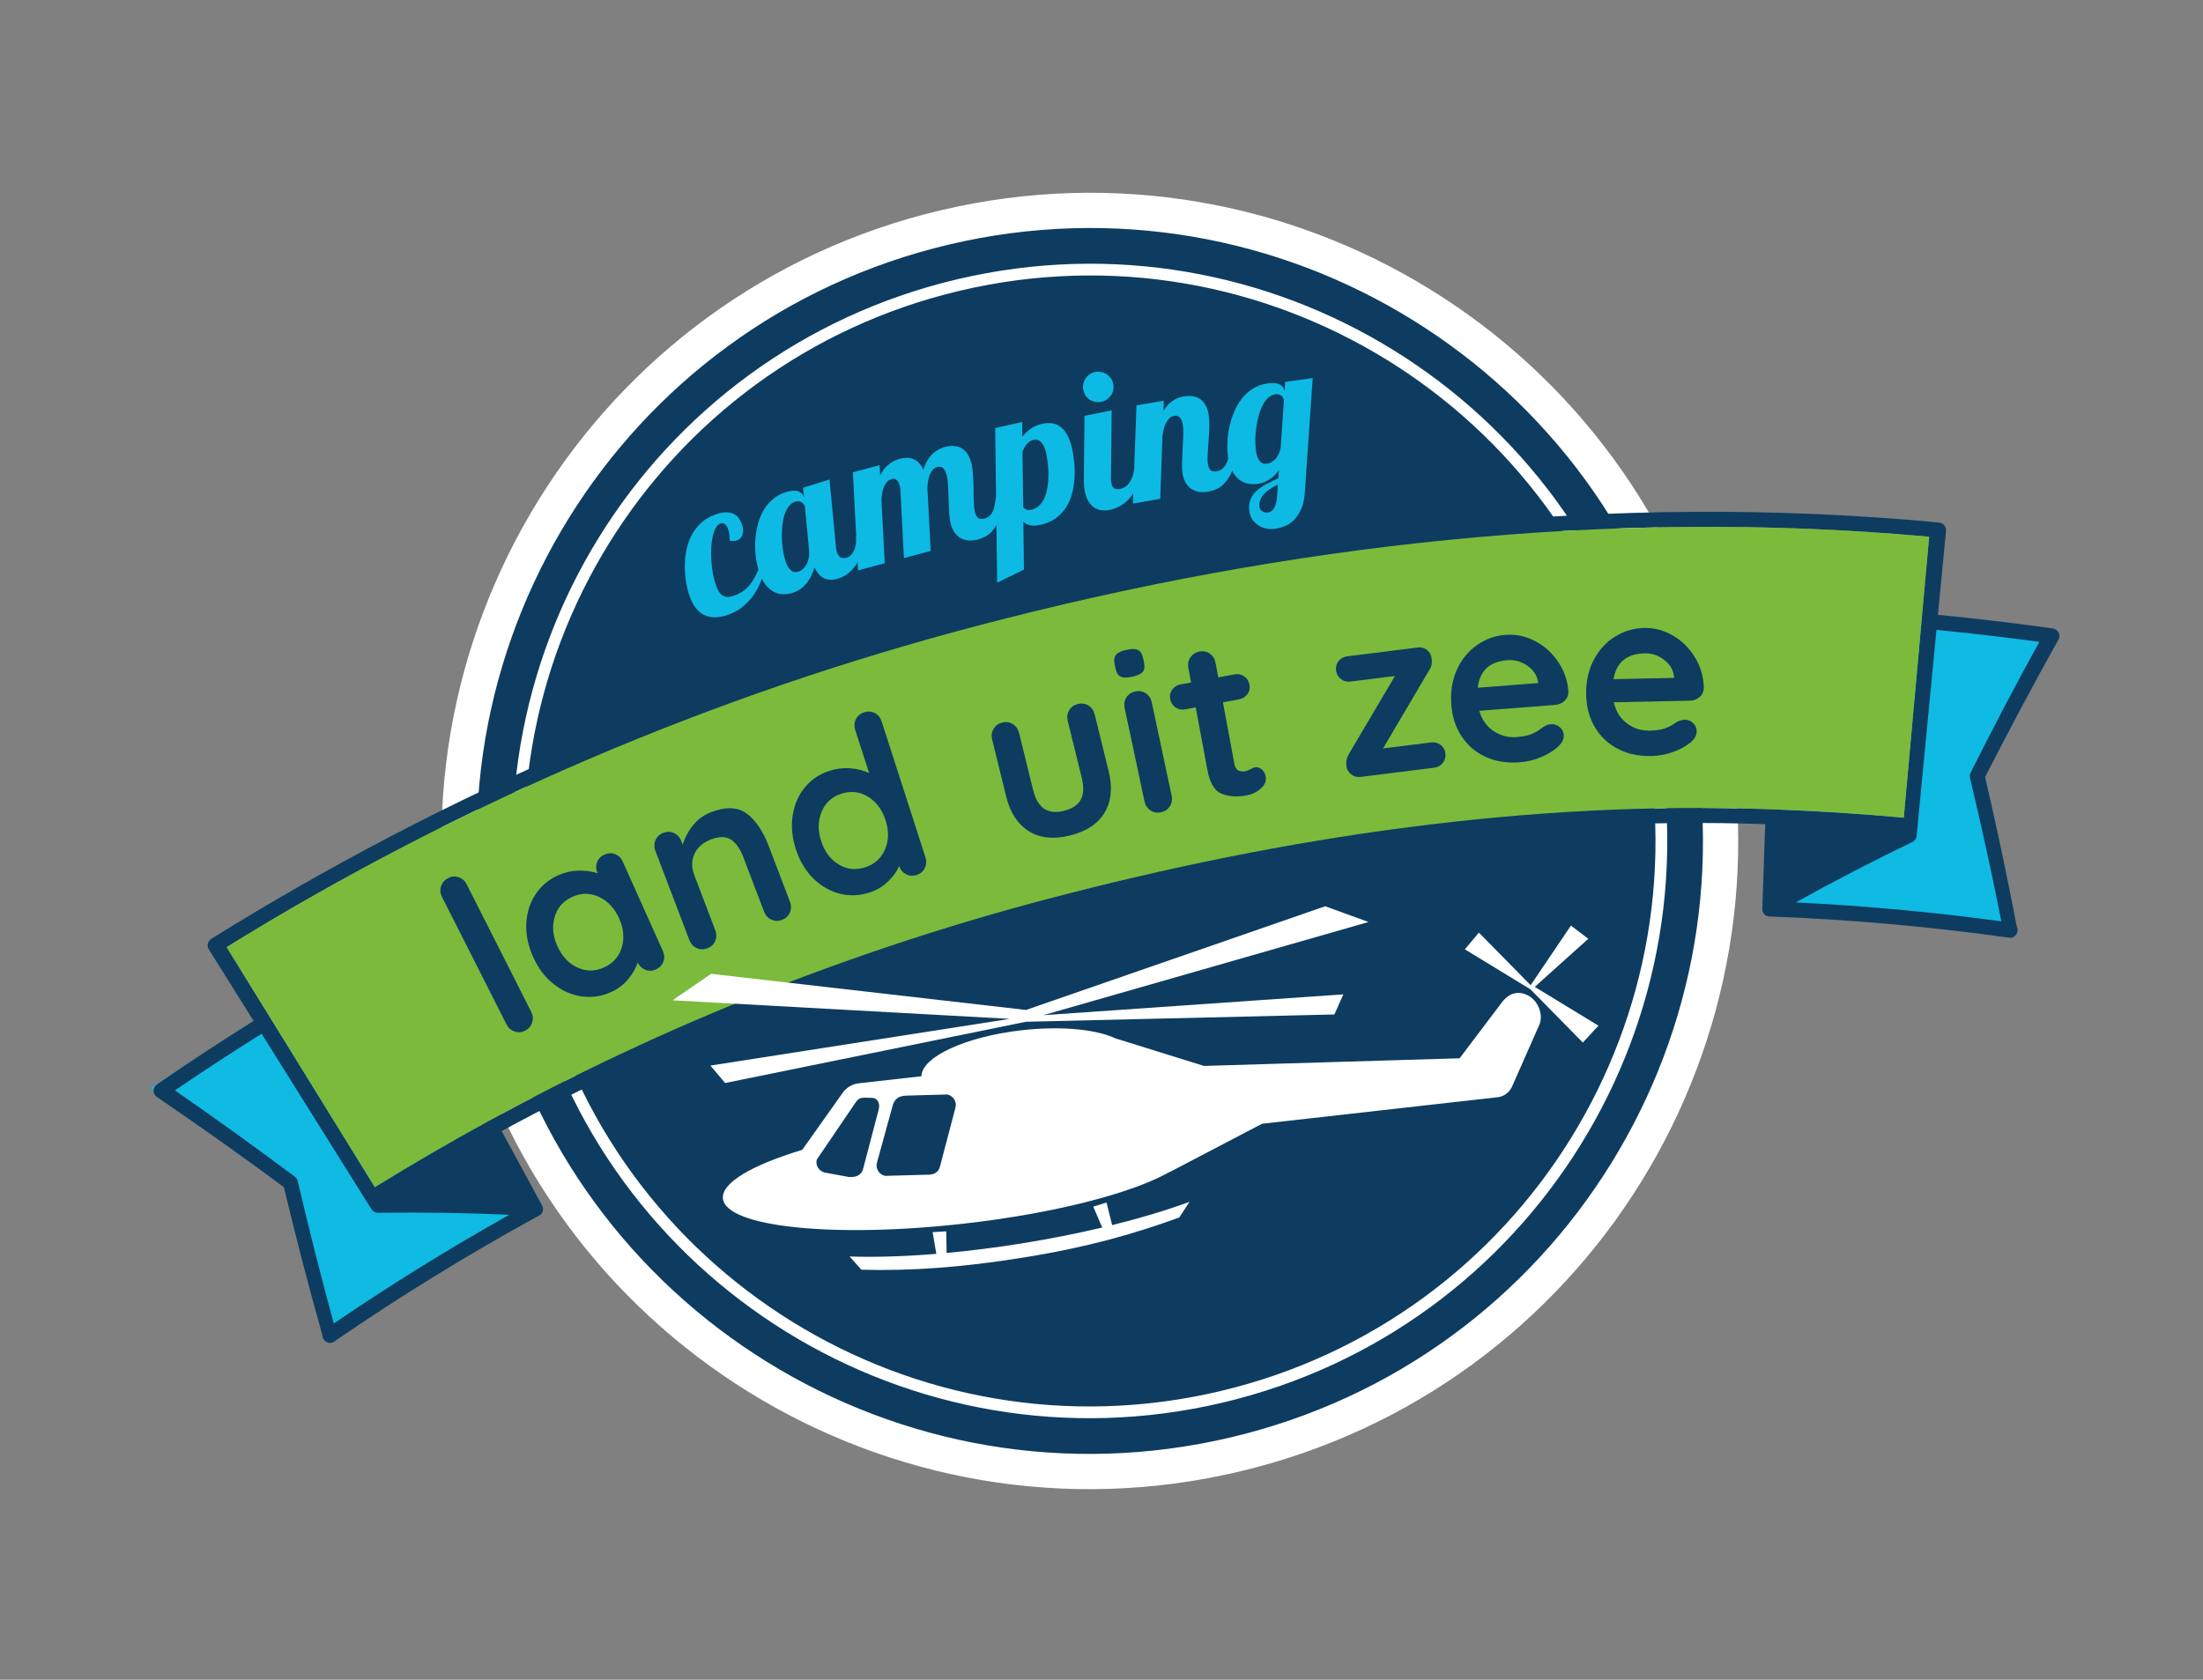 <svg width="375" height="286" viewBox="0 0 375 286" fill="none" xmlns="http://www.w3.org/2000/svg">
<rect x="0" y="0" width="375" height="286" fill="#808080" stroke="none"/>
<path fill-rule="evenodd" clip-rule="evenodd" d="M302.014 154.756L343.065 158.592L336.222 132.522L349.537 107.698L308.124 102.328L302.014 154.756Z" fill="#0FBAE3"/>
<path fill-rule="evenodd" clip-rule="evenodd" d="M90.688 205.793L55.675 227.568L50.151 201.187L25.615 185.283L61.801 161.622L90.688 205.793Z" fill="#0FBAE3"/>
<path d="M210.152 247.669C267.855 234.064 303.602 176.258 289.997 118.556C276.392 60.854 218.586 25.106 160.884 38.711C103.182 52.316 67.434 110.122 81.039 167.824C94.644 225.526 152.45 261.274 210.152 247.669Z" fill="#0D3C60" stroke="white" stroke-width="6" stroke-miterlimit="10"/>
<path d="M207.839 237.86C260.124 225.532 292.515 173.154 280.188 120.869C267.86 68.585 215.481 36.193 163.197 48.521C110.912 60.849 78.521 113.227 90.849 165.512C103.176 217.796 155.555 250.188 207.839 237.86Z" fill="#0D3C60" stroke="white" stroke-width="2" stroke-miterlimit="10"/>
<path fill-rule="evenodd" clip-rule="evenodd" d="M300.477 140.33L299.986 154.667C299.977 154.794 299.983 154.922 300.009 155.051C300.128 155.618 300.589 156.024 301.126 156.041C314.808 156.542 328.462 157.765 342.02 159.66L342.066 159.668C342.715 159.755 343.324 159.261 343.427 158.555C343.466 158.272 343.42 157.999 343.307 157.762C341.677 149.28 339.88 140.785 337.91 132.306C341.907 124.448 346.067 116.647 350.4 108.892C350.611 108.525 350.616 108.077 350.416 107.697C350.217 107.321 349.839 107.065 349.406 106.999C342.914 106.089 336.403 105.319 329.88 104.686L331.257 90.361C331.326 89.654 330.764 89.022 329.999 88.958C274.843 83.76 219.135 89.993 165.693 104.064C120.069 116.036 76.144 134.841 36.035 159.811C35.38 160.21 35.16 161.031 35.536 161.629L43.168 173.83C37.614 177.305 32.138 180.906 26.731 184.621C26.367 184.87 26.15 185.272 26.14 185.697C26.131 186.127 26.335 186.525 26.683 186.76C34.029 191.761 41.241 196.886 48.322 202.128C50.347 210.593 52.53 218.997 54.865 227.313C54.87 227.576 54.951 227.84 55.113 228.076C55.515 228.663 56.281 228.833 56.828 228.464L56.864 228.436C68.148 220.684 79.823 213.489 91.835 206.93C92.307 206.674 92.534 206.107 92.387 205.546C92.357 205.419 92.305 205.301 92.241 205.191L85.397 192.584C115.011 176.51 146.576 164.048 179.201 155.487C218.824 145.059 259.57 138.919 300.475 140.326L300.477 140.33ZM178.547 152.999C145.331 161.72 113.197 174.459 83.083 190.915C76.555 194.477 70.129 198.225 63.802 202.128L46.128 173.511L38.567 161.265C78.129 136.784 121.416 118.345 166.346 106.551C219.061 92.671 273.974 86.429 328.383 91.39L327.089 105.724L324.061 139.222C316.656 138.552 309.232 138.069 301.806 137.803C260.244 136.258 218.818 142.404 178.552 153.003L178.547 152.999ZM86.697 206.835C76.475 212.573 66.505 218.747 56.818 225.349C54.631 217.335 52.582 209.254 50.687 201.118C50.617 200.818 50.447 200.546 50.197 200.365C43.5 195.345 36.692 190.447 29.777 185.661C34.635 182.354 39.554 179.139 44.532 176.01L62.374 204.525L63.22 205.872C63.465 206.261 63.886 206.498 64.333 206.498C71.863 206.394 79.325 206.508 86.693 206.836L86.697 206.835ZM325.533 143.366C325.933 143.17 326.209 142.769 326.249 142.308L326.404 140.725L329.629 107.248C335.479 107.818 341.316 108.498 347.141 109.286C343.087 116.658 339.19 124.085 335.439 131.563C335.297 131.837 335.267 132.156 335.338 132.457C337.282 140.581 339.058 148.726 340.677 156.874C329.061 155.295 317.383 154.225 305.674 153.657C312.119 150.068 318.744 146.633 325.528 143.367L325.533 143.366Z" fill="#0D3C60"/>
<path fill-rule="evenodd" clip-rule="evenodd" d="M178.553 153.002C145.337 161.723 113.203 174.462 83.089 190.919C76.561 194.48 70.135 198.228 63.807 202.131L46.134 173.514L38.573 161.268C78.135 136.787 121.422 118.348 166.352 106.554C219.066 92.675 273.979 86.432 328.388 91.393L327.095 105.727L324.067 139.225C316.661 138.555 309.238 138.072 301.812 137.806C260.249 136.261 218.824 142.407 178.558 153.006L178.553 153.002Z" fill="#7CBA3C"/>
<path d="M90.58 174.11C90.38 174.728 89.975 175.189 89.365 175.496C88.782 175.792 88.187 175.836 87.581 175.628C86.975 175.421 86.519 175.014 86.212 174.405L75.24 152.723C74.933 152.113 74.88 151.501 75.081 150.887C75.282 150.273 75.687 149.808 76.296 149.501C76.88 149.205 77.474 149.161 78.08 149.369C78.686 149.576 79.142 149.983 79.45 150.592L90.421 172.274C90.728 172.884 90.781 173.495 90.58 174.11Z" fill="#0D3C60"/>
<path d="M104.706 145.43C105.297 145.656 105.736 146.09 106.022 146.733L112.828 161.91C113.108 162.53 113.138 163.143 112.919 163.742C112.7 164.341 112.28 164.781 111.659 165.062C111.038 165.338 110.439 165.364 109.861 165.136C109.284 164.907 108.844 164.487 108.541 163.876C108.254 164.837 107.711 165.792 106.915 166.738C106.12 167.684 105.158 168.411 104.032 168.911C102.382 169.651 100.697 169.9 98.976 169.647C97.255 169.4 95.667 168.694 94.218 167.537C92.764 166.381 91.609 164.843 90.749 162.928C89.89 161.017 89.503 159.129 89.591 157.264C89.676 155.405 90.194 153.751 91.14 152.303C92.087 150.86 93.359 149.777 94.962 149.058C96.108 148.543 97.278 148.272 98.472 148.24C99.665 148.208 100.752 148.36 101.734 148.695L101.717 148.661C101.44 148.039 101.407 147.428 101.626 146.829C101.845 146.23 102.264 145.79 102.885 145.509C103.507 145.232 104.11 145.205 104.7 145.427L104.706 145.43ZM105.84 161.319C106.309 159.744 106.16 158.093 105.389 156.373C104.618 154.653 103.482 153.437 101.989 152.727C100.491 152.019 98.967 152.013 97.413 152.711C95.884 153.398 94.883 154.532 94.418 156.121C93.952 157.711 94.106 159.365 94.877 161.085C95.648 162.805 96.774 164.019 98.251 164.722C99.728 165.426 101.247 165.428 102.802 164.73C104.356 164.032 105.371 162.895 105.84 161.319Z" fill="#0D3C60"/>
<path d="M127.111 138.528C128.634 139.649 129.891 141.518 130.888 144.136L134.469 153.541C134.711 154.18 134.707 154.791 134.456 155.379C134.201 155.967 133.755 156.38 133.122 156.625C132.482 156.867 131.875 156.857 131.297 156.585C130.714 156.314 130.305 155.863 130.063 155.223L126.482 145.819C125.967 144.47 125.281 143.518 124.425 142.961C123.568 142.404 122.455 142.388 121.079 142.909C119.66 143.45 118.7 144.287 118.202 145.413C117.705 146.543 117.697 147.731 118.173 148.978L121.755 158.383C121.997 159.022 121.992 159.633 121.742 160.221C121.486 160.809 121.041 161.222 120.407 161.467C119.768 161.709 119.16 161.699 118.582 161.427C118 161.156 117.591 160.705 117.349 160.066L111.566 144.888C111.325 144.253 111.329 143.638 111.579 143.05C111.83 142.463 112.275 142.051 112.913 141.804C113.548 141.563 114.157 141.578 114.738 141.844C115.316 142.116 115.73 142.566 115.972 143.206L116.211 143.831C116.534 142.698 117.109 141.612 117.934 140.567C118.758 139.523 119.804 138.762 121.077 138.275C123.575 137.321 125.583 137.405 127.106 138.525L127.111 138.528Z" fill="#0D3C60"/>
<path d="M148.913 121.405C149.475 121.69 149.863 122.175 150.079 122.845L157.531 145.976C157.741 146.623 157.703 147.237 157.42 147.808C157.138 148.384 156.672 148.772 156.021 148.983C155.374 149.193 154.774 149.152 154.224 148.859C153.675 148.566 153.286 148.101 153.049 147.46C152.657 148.384 152.017 149.274 151.117 150.125C150.224 150.979 149.187 151.594 148.013 151.971C146.29 152.526 144.589 152.586 142.907 152.152C141.224 151.718 139.726 150.842 138.409 149.534C137.091 148.221 136.111 146.57 135.467 144.574C134.824 142.579 134.646 140.662 134.936 138.816C135.222 136.976 135.918 135.386 137.017 134.056C138.115 132.726 139.503 131.789 141.173 131.251C142.369 130.863 143.564 130.721 144.75 130.82C145.941 130.919 147.003 131.187 147.943 131.629L145.579 124.295C145.369 123.648 145.407 123.034 145.69 122.463C145.973 121.892 146.438 121.499 147.089 121.288C147.736 121.077 148.341 121.117 148.904 121.407L148.913 121.405ZM150.65 144.621C151.292 143.105 151.325 141.45 150.743 139.657C150.166 137.862 149.169 136.526 147.759 135.658C146.349 134.79 144.834 134.619 143.214 135.14C141.616 135.656 140.501 136.673 139.863 138.202C139.224 139.731 139.197 141.39 139.775 143.189C140.352 144.984 141.338 146.312 142.732 147.174C144.126 148.032 145.63 148.201 147.255 147.678C148.876 147.157 150.009 146.136 150.65 144.621Z" fill="#0D3C60"/>
<path d="M185.277 120.127C185.818 120.465 186.171 120.968 186.337 121.63L188.724 131.326C189.402 134.077 189.174 136.412 188.038 138.337C186.907 140.26 184.939 141.57 182.138 142.259C179.337 142.948 176.998 142.702 175.115 141.518C173.231 140.334 171.951 138.369 171.274 135.618L168.887 125.922C168.726 125.259 168.804 124.654 169.126 124.103C169.447 123.552 169.94 123.196 170.602 123.03C171.265 122.869 171.867 122.957 172.408 123.296C172.949 123.634 173.303 124.137 173.468 124.799L175.855 134.495C176.236 136.048 176.867 137.114 177.739 137.696C178.611 138.278 179.734 138.397 181.109 138.059C182.508 137.715 183.463 137.081 183.962 136.162C184.465 135.241 184.525 134.007 184.144 132.454L181.757 122.758C181.596 122.095 181.674 121.49 181.996 120.939C182.317 120.388 182.81 120.032 183.472 119.866C184.135 119.705 184.737 119.793 185.278 120.132L185.277 120.127Z" fill="#0D3C60"/>
<path d="M199.138 137.28C198.795 137.822 198.294 138.161 197.626 138.304C196.959 138.447 196.362 138.338 195.831 137.983C195.301 137.627 194.964 137.116 194.821 136.448L191.441 120.565C191.298 119.898 191.401 119.292 191.739 118.752C192.077 118.211 192.583 117.871 193.251 117.728C193.918 117.585 194.515 117.694 195.046 118.049C195.576 118.404 195.913 118.915 196.056 119.583L199.436 135.466C199.579 136.134 199.476 136.739 199.138 137.28ZM190.744 115.206C190.327 115.002 190.04 114.541 189.884 113.819L189.731 113.087C189.576 112.369 189.665 111.83 189.987 111.466C190.31 111.101 190.899 110.828 191.745 110.648C192.641 110.456 193.3 110.464 193.719 110.672C194.137 110.876 194.425 111.342 194.58 112.059L194.733 112.791C194.89 113.537 194.811 114.079 194.499 114.427C194.183 114.775 193.578 115.042 192.682 115.234C191.809 115.421 191.162 115.41 190.744 115.206Z" fill="#0D3C60"/>
<path d="M214.754 130.971C215.116 131.265 215.347 131.696 215.456 132.261C215.586 132.955 215.314 133.615 214.644 134.234C213.973 134.853 213.16 135.252 212.207 135.428C210.611 135.728 209.202 135.637 207.979 135.157C206.756 134.677 205.94 133.333 205.528 131.115L203.54 120.446L201.76 120.779C201.144 120.895 200.59 120.786 200.098 120.451C199.61 120.114 199.306 119.638 199.189 119.022C199.078 118.429 199.193 117.897 199.532 117.419C199.871 116.94 200.348 116.645 200.966 116.533L202.746 116.2L202.282 113.725C202.158 113.054 202.28 112.453 202.644 111.921C203.013 111.387 203.53 111.054 204.198 110.93C204.842 110.812 205.423 110.934 205.948 111.305C206.472 111.676 206.792 112.196 206.916 112.863L207.379 115.338L210.121 114.826C210.737 114.71 211.292 114.824 211.783 115.155C212.271 115.491 212.575 115.967 212.687 116.584C212.798 117.177 212.684 117.713 212.344 118.187C212.006 118.666 211.528 118.961 210.911 119.073L208.169 119.585L210.12 130.061C210.22 130.604 210.436 130.971 210.764 131.163C211.093 131.354 211.504 131.406 211.991 131.315C212.198 131.276 212.472 131.173 212.811 131.002C213.098 130.814 213.382 130.694 213.663 130.642C214.022 130.577 214.384 130.688 214.747 130.982L214.754 130.971Z" fill="#0D3C60"/>
<path d="M245.226 126.831C245.693 127.182 245.967 127.67 246.042 128.296C246.116 128.893 245.972 129.427 245.608 129.897C245.243 130.367 244.75 130.637 244.125 130.717L231.561 132.287C230.964 132.36 230.434 132.211 229.979 131.829C229.524 131.446 229.263 131.013 229.199 130.519C229.143 130.076 229.15 129.7 229.216 129.387C229.281 129.073 229.434 128.706 229.67 128.28L237.451 115.102L229.883 116.045C229.259 116.125 228.711 115.981 228.245 115.615C227.775 115.251 227.505 114.757 227.425 114.132C227.351 113.535 227.495 113.006 227.859 112.551C228.222 112.095 228.721 111.829 229.341 111.75L241.359 110.247C241.932 110.174 242.442 110.318 242.899 110.666C243.352 111.021 243.618 111.496 243.691 112.093C243.741 112.485 243.743 112.821 243.699 113.105C243.656 113.389 243.515 113.729 243.273 114.127L235.426 127.432L243.581 126.413C244.206 126.332 244.752 126.472 245.219 126.823L245.226 126.831Z" fill="#0D3C60"/>
<path d="M266.351 119.3C265.909 119.731 265.379 119.966 264.752 120.018L251.816 121.027C252.25 122.543 253.065 123.696 254.255 124.486C255.445 125.277 256.749 125.613 258.159 125.501C259.229 125.417 260.06 125.255 260.646 125.011C261.233 124.767 261.694 124.524 262.028 124.272C262.364 124.025 262.593 123.855 262.72 123.763C263.175 123.492 263.605 123.338 264.024 123.307C264.572 123.264 265.06 123.422 265.482 123.784C265.903 124.146 266.137 124.586 266.178 125.109C266.235 125.816 265.916 126.482 265.23 127.114C264.545 127.775 263.606 128.357 262.408 128.875C261.212 129.387 259.988 129.695 258.734 129.794C256.541 129.965 254.59 129.657 252.882 128.868C251.178 128.079 249.82 126.92 248.804 125.382C247.788 123.845 247.207 122.07 247.049 120.057C246.874 117.807 247.189 115.802 247.999 114.026C248.807 112.256 249.947 110.858 251.42 109.834C252.893 108.809 254.505 108.232 256.254 108.093C257.981 107.96 259.642 108.303 261.243 109.126C262.844 109.95 264.168 111.122 265.204 112.645C266.245 114.167 266.836 115.857 266.98 117.711C267.003 118.339 266.792 118.869 266.355 119.299L266.351 119.3ZM251.549 117.103L261.82 116.3L261.799 116.027C261.609 114.938 260.999 114.04 259.972 113.331C258.945 112.622 257.817 112.316 256.585 112.41C253.552 112.645 251.876 114.212 251.549 117.103Z" fill="#0D3C60"/>
<path d="M289.315 118.678C288.853 119.08 288.307 119.291 287.676 119.305L274.705 119.573C275.053 121.114 275.797 122.312 276.944 123.166C278.087 124.02 279.371 124.433 280.785 124.402C281.86 124.379 282.698 124.263 283.297 124.055C283.896 123.846 284.367 123.625 284.717 123.398C285.066 123.167 285.304 123.015 285.433 122.931C285.899 122.687 286.344 122.558 286.765 122.55C287.315 122.541 287.791 122.726 288.194 123.111C288.597 123.497 288.801 123.953 288.813 124.474C288.826 125.181 288.475 125.831 287.751 126.424C287.027 127.042 286.057 127.573 284.832 128.02C283.607 128.467 282.371 128.701 281.108 128.725C278.906 128.774 276.977 128.355 275.322 127.467C273.664 126.586 272.373 125.348 271.449 123.751C270.526 122.158 270.042 120.351 269.999 118.334C269.952 116.078 270.382 114.094 271.291 112.367C272.201 110.644 273.415 109.316 274.942 108.379C276.47 107.443 278.112 106.954 279.867 106.92C281.597 106.882 283.237 107.321 284.792 108.232C286.347 109.143 287.596 110.39 288.545 111.968C289.494 113.55 289.99 115.268 290.03 117.127C290.015 117.755 289.776 118.272 289.314 118.674L289.315 118.678ZM274.661 115.64L284.961 115.426L284.953 115.149C284.824 114.051 284.268 113.12 283.281 112.354C282.293 111.588 281.188 111.219 279.954 111.241C276.914 111.305 275.147 112.773 274.656 115.641L274.661 115.64Z" fill="#0D3C60"/>
<path d="M130.4 96.011C130.222 96.884 129.968 97.766 129.652 98.642C129.33 99.52 128.915 100.348 128.403 101.127C127.89 101.906 127.267 102.605 126.53 103.225C125.793 103.85 124.918 104.335 123.902 104.69C123.17 104.945 122.473 105.085 121.815 105.106C121.157 105.126 120.549 105.015 119.987 104.768C119.424 104.521 118.929 104.129 118.485 103.59C118.041 103.051 117.667 102.342 117.364 101.467C117.157 100.873 116.981 100.165 116.826 99.347C116.676 98.527 116.591 97.658 116.575 96.754C116.558 95.846 116.625 94.927 116.779 93.993C116.933 93.058 117.21 92.177 117.616 91.351C118.021 90.521 118.566 89.777 119.25 89.116C119.935 88.456 120.799 87.944 121.846 87.577C122.53 87.339 123.122 87.224 123.624 87.235C124.126 87.246 124.551 87.338 124.905 87.514C125.259 87.69 125.546 87.93 125.767 88.238C125.989 88.546 126.157 88.871 126.276 89.213C126.409 89.595 126.48 89.938 126.491 90.248C126.5 90.553 126.465 90.83 126.382 91.071C126.301 91.316 126.17 91.514 126.002 91.679C125.833 91.839 125.636 91.957 125.413 92.034C125.063 92.155 124.657 92.164 124.202 92.05C124.223 91.301 124.135 90.645 123.943 90.094C123.81 89.713 123.632 89.428 123.412 89.249C123.191 89.066 122.932 89.026 122.644 89.128C122.32 89.243 122.049 89.499 121.832 89.9C121.61 90.303 121.439 90.8 121.308 91.388C121.178 91.976 121.1 92.623 121.066 93.333C121.031 94.042 121.04 94.77 121.089 95.508C121.138 96.245 121.227 96.969 121.354 97.674C121.482 98.378 121.647 99.017 121.846 99.594C122.027 100.118 122.225 100.532 122.44 100.832C122.652 101.138 122.885 101.352 123.14 101.479C123.391 101.607 123.672 101.656 123.975 101.638C124.278 101.619 124.615 101.54 124.988 101.413C125.601 101.201 126.131 100.923 126.571 100.589C127.011 100.254 127.4 99.87 127.736 99.44C128.071 99.005 128.363 98.533 128.62 98.016C128.873 97.5 129.124 96.956 129.364 96.385L130.42 96.016L130.4 96.011Z" fill="#0DBAE4"/>
<path d="M147.078 90.788C147.049 91.722 146.957 92.555 146.807 93.282C146.656 94.009 146.461 94.646 146.224 95.191C145.987 95.733 145.718 96.199 145.414 96.583C145.111 96.967 144.798 97.29 144.479 97.548C144.156 97.807 143.839 98.011 143.516 98.169C143.198 98.326 142.899 98.444 142.627 98.532C141.741 98.808 140.964 98.79 140.288 98.469C139.613 98.153 139.073 97.535 138.662 96.624C138.52 97.061 138.348 97.495 138.148 97.931C137.949 98.367 137.705 98.78 137.412 99.166C137.119 99.552 136.769 99.904 136.358 100.217C135.947 100.53 135.462 100.774 134.902 100.949C134.362 101.12 133.817 101.195 133.266 101.177C132.714 101.158 132.18 101.015 131.674 100.74C131.163 100.467 130.693 100.044 130.256 99.475C129.82 98.906 129.462 98.164 129.172 97.238C128.951 96.526 128.78 95.741 128.669 94.883C128.558 94.026 128.519 93.146 128.56 92.239C128.6 91.331 128.726 90.437 128.93 89.553C129.14 88.668 129.45 87.846 129.866 87.085C130.282 86.324 130.812 85.656 131.459 85.081C132.106 84.506 132.878 84.074 133.782 83.793C134.668 83.517 135.357 83.465 135.856 83.645C136.355 83.826 136.674 84.139 136.813 84.587L136.886 84.815L136.7 83.048L141.199 81.637L142.281 92.951C142.283 93.143 142.301 93.321 142.333 93.496C142.365 93.671 142.409 93.838 142.457 94C142.735 94.895 143.303 95.208 144.157 94.939C144.461 94.844 144.72 94.677 144.927 94.436C145.136 94.199 145.308 93.914 145.436 93.581C145.566 93.253 145.656 92.881 145.707 92.465C145.754 92.056 145.774 91.633 145.763 91.198L147.074 90.789L147.078 90.788ZM137.003 86.209C136.977 86.119 136.917 86.008 136.835 85.883C136.753 85.759 136.641 85.65 136.507 85.552C136.369 85.455 136.209 85.387 136.019 85.355C135.828 85.319 135.608 85.342 135.353 85.421C134.914 85.558 134.546 85.832 134.244 86.24C133.941 86.647 133.701 87.136 133.525 87.711C133.348 88.286 133.227 88.914 133.161 89.593C133.096 90.271 133.075 90.958 133.094 91.65C133.113 92.342 133.174 93.009 133.278 93.652C133.377 94.297 133.506 94.862 133.659 95.349C133.848 95.948 134.05 96.395 134.262 96.686C134.475 96.977 134.686 97.177 134.893 97.282C135.101 97.391 135.298 97.431 135.493 97.405C135.689 97.378 135.853 97.344 135.996 97.296C136.228 97.222 136.456 97.087 136.678 96.89C136.901 96.693 137.096 96.441 137.264 96.137C137.433 95.833 137.56 95.477 137.652 95.071C137.743 94.665 137.766 94.213 137.723 93.723L137.009 86.212L137.003 86.209Z" fill="#0DBAE4"/>
<path d="M170.849 84.419C170.751 85.835 170.554 86.996 170.249 87.903C169.944 88.811 169.588 89.538 169.178 90.082C168.768 90.625 168.33 91.026 167.862 91.285C167.395 91.544 166.953 91.725 166.528 91.84C165.828 92.029 165.217 92.082 164.69 92.009C164.164 91.936 163.712 91.769 163.334 91.513C162.956 91.256 162.644 90.931 162.403 90.536C162.161 90.142 161.979 89.719 161.858 89.267C161.714 88.734 161.624 88.088 161.579 87.33C161.536 86.576 161.501 85.797 161.477 85.001C161.452 84.204 161.42 83.434 161.38 82.694C161.34 81.954 161.255 81.331 161.122 80.829C160.834 79.749 160.308 79.311 159.549 79.514C159.26 79.592 159.012 79.742 158.809 79.958C158.601 80.179 158.433 80.445 158.298 80.765C158.162 81.085 158.058 81.441 157.99 81.841C157.921 82.242 157.874 82.656 157.862 83.091L158.424 93.808L153.87 95.026L153.269 83.492C153.264 83.229 153.225 82.96 153.149 82.68C153.101 82.495 153.036 82.323 152.961 82.167C152.886 82.012 152.792 81.88 152.681 81.772C152.569 81.664 152.445 81.588 152.305 81.544C152.165 81.5 152.002 81.5 151.816 81.549C151.509 81.631 151.243 81.785 151.022 82.01C150.801 82.235 150.621 82.508 150.481 82.834C150.342 83.159 150.24 83.52 150.167 83.926C150.095 84.332 150.059 84.749 150.042 85.185L150.604 95.902L146.05 97.12L145.177 80.42L149.731 79.202L149.83 80.927C150.07 80.457 150.327 80.06 150.601 79.736C150.881 79.416 151.164 79.147 151.462 78.928C151.757 78.71 152.053 78.539 152.349 78.412C152.646 78.284 152.934 78.183 153.209 78.108C153.62 77.997 154.021 77.945 154.406 77.946C154.79 77.947 155.153 78.02 155.489 78.161C155.825 78.303 156.136 78.523 156.426 78.814C156.716 79.106 156.964 79.49 157.177 79.963C157.399 79.277 157.667 78.7 157.971 78.239C158.275 77.778 158.595 77.4 158.926 77.115C159.258 76.831 159.589 76.609 159.923 76.453C160.256 76.298 160.565 76.182 160.854 76.104C161.36 75.97 161.84 75.91 162.302 75.931C162.763 75.951 163.192 76.062 163.582 76.267C163.971 76.474 164.317 76.776 164.614 77.182C164.911 77.587 165.143 78.104 165.311 78.732C165.424 79.152 165.505 79.618 165.558 80.129C165.612 80.64 165.653 81.163 165.679 81.7C165.705 82.236 165.721 82.775 165.724 83.317C165.726 83.855 165.733 84.372 165.748 84.863C165.763 85.354 165.784 85.81 165.814 86.226C165.841 86.642 165.896 86.999 165.976 87.297C166.083 87.69 166.258 87.985 166.501 88.182C166.746 88.383 167.114 88.417 167.596 88.284C167.936 88.194 168.218 88.046 168.439 87.845C168.661 87.644 168.841 87.39 168.981 87.088C169.121 86.786 169.231 86.438 169.308 86.05C169.385 85.662 169.453 85.238 169.509 84.783L170.837 84.427L170.849 84.419Z" fill="#0DBAE4"/>
<path d="M169.741 99.213L169.407 72.886L174.004 71.85L174.031 74.366C174.407 73.864 174.869 73.419 175.414 73.021C175.959 72.624 176.635 72.335 177.447 72.153C177.985 72.031 178.516 72.002 179.031 72.067C179.546 72.133 180.022 72.319 180.46 72.629C180.899 72.939 181.289 73.394 181.637 73.994C181.985 74.594 182.267 75.363 182.481 76.311C182.641 77.028 182.769 77.814 182.857 78.677C182.945 79.54 182.967 80.409 182.918 81.299C182.869 82.19 182.734 83.067 182.52 83.929C182.305 84.792 181.974 85.585 181.524 86.306C181.076 87.031 180.493 87.659 179.78 88.197C179.066 88.735 178.196 89.118 177.165 89.351C176.761 89.447 176.402 89.493 176.085 89.495C175.77 89.502 175.495 89.476 175.256 89.422C175.018 89.368 174.816 89.285 174.646 89.177C174.476 89.068 174.324 88.95 174.198 88.826L174.3 96.976L169.742 99.218L169.741 99.213ZM174.174 86.339C174.275 86.502 174.442 86.641 174.67 86.75C174.898 86.865 175.194 86.876 175.554 86.796C176.115 86.669 176.584 86.414 176.954 86.029C177.324 85.644 177.623 85.18 177.849 84.632C178.075 84.084 178.236 83.484 178.327 82.829C178.417 82.173 178.468 81.513 178.469 80.845C178.47 80.177 178.437 79.527 178.365 78.896C178.293 78.264 178.202 77.695 178.089 77.198C177.95 76.587 177.786 76.117 177.594 75.788C177.401 75.459 177.202 75.227 177.001 75.087C176.8 74.947 176.6 74.874 176.402 74.868C176.203 74.862 176.034 74.878 175.889 74.912C175.525 74.998 175.171 75.211 174.833 75.569C174.495 75.928 174.231 76.398 174.048 76.984L174.174 86.339Z" fill="#0DBAE4"/>
<path d="M194.414 79.54C194.287 80.468 194.1 81.285 193.855 81.996C193.61 82.707 193.333 83.325 193.017 83.841C192.703 84.362 192.364 84.797 191.992 85.154C191.624 85.51 191.256 85.803 190.887 86.029C190.518 86.255 190.16 86.431 189.811 86.557C189.461 86.682 189.146 86.771 188.861 86.829C188.379 86.923 187.918 86.941 187.47 86.878C187.023 86.815 186.616 86.657 186.245 86.408C185.874 86.155 185.552 85.808 185.279 85.363C185.006 84.918 184.801 84.357 184.665 83.678C184.606 83.385 184.562 83.058 184.535 82.7C184.509 82.341 184.493 81.951 184.494 81.528L184.607 70.801L189.23 69.874L189.114 81.241C189.096 81.428 189.1 81.609 189.118 81.787C189.135 81.961 189.161 82.133 189.196 82.302C189.288 82.751 189.452 83.039 189.7 83.173C189.942 83.303 190.287 83.323 190.737 83.236C191.049 83.172 191.34 83.041 191.61 82.843C191.879 82.64 192.114 82.392 192.316 82.09C192.514 81.789 192.682 81.442 192.811 81.051C192.94 80.661 193.026 80.251 193.068 79.819L194.416 79.549L194.414 79.54ZM189.506 65.385C189.575 65.739 189.575 66.085 189.5 66.419C189.426 66.754 189.296 67.058 189.105 67.329C188.914 67.6 188.681 67.833 188.395 68.025C188.109 68.217 187.794 68.349 187.441 68.418C187.087 68.487 186.742 68.492 186.409 68.421C186.075 68.351 185.768 68.231 185.495 68.051C185.222 67.87 184.986 67.642 184.795 67.361C184.603 67.079 184.471 66.76 184.402 66.407C184.333 66.053 184.328 65.708 184.398 65.375C184.469 65.041 184.593 64.733 184.776 64.45C184.959 64.167 185.191 63.929 185.472 63.734C185.752 63.538 186.07 63.401 186.424 63.331C186.777 63.263 187.123 63.263 187.458 63.337C187.792 63.412 188.101 63.541 188.386 63.729C188.67 63.916 188.908 64.153 189.104 64.433C189.3 64.714 189.437 65.032 189.506 65.385Z" fill="#0DBAE4"/>
<path d="M210.692 76.691C210.47 78.093 210.171 79.23 209.788 80.108C209.404 80.986 208.985 81.676 208.528 82.182C208.071 82.688 207.599 83.049 207.112 83.265C206.625 83.481 206.164 83.623 205.736 83.7C205.021 83.826 204.406 83.826 203.887 83.704C203.369 83.581 202.931 83.377 202.58 83.09C202.229 82.803 201.948 82.446 201.741 82.034C201.533 81.622 201.392 81.185 201.312 80.723C201.217 80.179 201.184 79.529 201.206 78.769C201.23 78.014 201.268 77.237 201.31 76.439C201.353 75.642 201.392 74.874 201.419 74.132C201.446 73.391 201.419 72.764 201.327 72.252C201.134 71.15 200.651 70.668 199.876 70.803C199.58 70.853 199.322 70.982 199.101 71.183C198.879 71.384 198.684 71.636 198.52 71.939C198.356 72.242 198.222 72.591 198.117 72.98C198.012 73.37 197.932 73.783 197.88 74.213L197.493 84.938L192.847 85.745L193.454 69.032L198.101 68.225L198.047 69.952C198.325 69.502 198.617 69.131 198.917 68.834C199.217 68.538 199.516 68.299 199.823 68.116C200.126 67.934 200.42 67.798 200.701 67.703C200.982 67.612 201.249 67.545 201.498 67.5C202.011 67.413 202.502 67.398 202.967 67.457C203.432 67.515 203.848 67.667 204.221 67.905C204.594 68.144 204.908 68.478 205.168 68.907C205.427 69.336 205.612 69.873 205.725 70.514C205.802 70.943 205.841 71.414 205.851 71.925C205.861 72.437 205.85 72.963 205.824 73.502C205.797 74.042 205.766 74.582 205.724 75.115C205.683 75.653 205.645 76.167 205.613 76.659C205.58 77.152 205.558 77.609 205.55 78.024C205.543 78.443 205.566 78.803 205.618 79.108C205.688 79.504 205.838 79.815 206.063 80.035C206.292 80.255 206.65 80.324 207.143 80.237C207.488 80.175 207.783 80.057 208.017 79.872C208.258 79.691 208.457 79.456 208.624 79.167C208.792 78.878 208.929 78.543 209.04 78.161C209.152 77.78 209.256 77.366 209.352 76.916L210.703 76.679L210.692 76.691Z" fill="#0DBAE4"/>
<path d="M217.723 80.033C217.518 80.322 217.288 80.592 217.046 80.846C216.803 81.1 216.531 81.333 216.23 81.543C215.929 81.753 215.606 81.93 215.247 82.077C214.892 82.223 214.503 82.325 214.08 82.386C213.523 82.465 212.972 82.45 212.428 82.343C211.884 82.236 211.387 82.003 210.929 81.65C210.47 81.292 210.075 80.799 209.739 80.168C209.403 79.536 209.167 78.742 209.037 77.783C208.935 77.043 208.896 76.246 208.927 75.379C208.958 74.512 209.065 73.641 209.254 72.751C209.443 71.866 209.71 71.001 210.06 70.164C210.41 69.323 210.855 68.565 211.386 67.883C211.921 67.199 212.55 66.628 213.282 66.168C214.014 65.707 214.847 65.41 215.786 65.279C216.702 65.15 217.395 65.217 217.854 65.474C218.313 65.731 218.577 66.096 218.642 66.556L218.657 66.62L218.753 65.027L223.453 64.37L222.119 83.723C222.049 84.916 221.84 85.902 221.49 86.681C221.141 87.46 220.723 88.091 220.235 88.567C219.747 89.042 219.215 89.393 218.637 89.611C218.059 89.829 217.508 89.978 216.978 90.05C216.494 90.116 216.01 90.101 215.524 89.994C215.042 89.887 214.601 89.707 214.204 89.451C213.808 89.193 213.472 88.869 213.195 88.469C212.919 88.073 212.743 87.61 212.67 87.079C212.564 86.322 212.619 85.66 212.839 85.104C213.058 84.548 213.392 84.051 213.849 83.627C214.305 83.197 214.858 82.812 215.502 82.469C216.146 82.124 216.844 81.782 217.594 81.442L217.705 80.038L217.723 80.033ZM217.535 82.493C217.053 82.732 216.604 82.987 216.189 83.262C215.773 83.533 215.424 83.827 215.143 84.143C214.856 84.455 214.649 84.797 214.51 85.166C214.371 85.535 214.337 85.937 214.395 86.37C214.411 86.496 214.463 86.618 214.545 86.738C214.626 86.858 214.731 86.959 214.861 87.043C214.992 87.127 215.142 87.193 215.307 87.241C215.476 87.287 215.652 87.299 215.843 87.273C216.01 87.248 216.182 87.183 216.354 87.08C216.527 86.977 216.685 86.815 216.826 86.594C216.966 86.374 217.086 86.091 217.192 85.744C217.293 85.399 217.366 84.973 217.402 84.475L217.528 82.505L217.535 82.493ZM218.559 68.074C218.525 67.972 218.474 67.859 218.408 67.74C218.341 67.621 218.252 67.508 218.141 67.404C218.03 67.301 217.887 67.224 217.715 67.164C217.539 67.109 217.324 67.097 217.073 67.132C216.618 67.197 216.21 67.403 215.846 67.753C215.482 68.103 215.164 68.548 214.897 69.086C214.626 69.626 214.406 70.221 214.23 70.881C214.055 71.542 213.92 72.213 213.827 72.898C213.734 73.582 213.685 74.252 213.68 74.901C213.674 75.551 213.706 76.134 213.777 76.636C213.866 77.259 213.986 77.73 214.153 78.051C214.316 78.373 214.491 78.605 214.677 78.744C214.863 78.883 215.054 78.958 215.248 78.965C215.441 78.972 215.612 78.961 215.761 78.94C215.983 78.907 216.209 78.825 216.442 78.693C216.675 78.561 216.9 78.374 217.114 78.141C217.328 77.908 217.515 77.623 217.672 77.289C217.828 76.954 217.944 76.571 218.011 76.142L218.561 68.064L218.559 68.074Z" fill="#0DBAE4"/>
<path d="M188.354 204.757L186.102 205.451L187.622 209.007C183.292 210.033 178.69 210.945 173.947 211.708C169.565 212.414 165.26 212.959 161.132 213.336L161.072 209.657L158.749 209.787L159.382 213.49C154.054 213.93 149.052 214.086 144.614 213.941L146.628 216.189C155.002 216.424 163.658 215.819 174.342 214.098C185.031 212.379 192.868 210.152 200.731 207.304L202.479 204.635C198.58 206.063 194.131 207.4 189.311 208.594L188.353 204.752L188.354 204.757Z" fill="white"/>
<path d="M120.922 181.432L123.433 184.403L174.636 173.973L227.145 172.73L228.667 169.307L177.599 172.852L232.952 156.986L225.573 154.307L174.652 171.962L121.052 165.811L114.479 170.319L171.878 173.48L120.922 181.432Z" fill="white"/>
<path d="M261.251 168.031L270.363 159.845L267.407 157.598L260.551 167.749L251.738 158.79L249.351 161.639L260.373 168.363L260.589 168.523L269.434 177.518L272.088 174.639L261.251 168.031Z" fill="white"/>
<path d="M260.319 169.619C258.726 168.664 256.986 168.863 255.595 170.747L248.461 180.191L204.933 181.492L190.061 176.858L190.053 176.888C186.853 175.294 180.784 174.646 173.962 175.414C164.394 176.488 156.884 179.959 156.852 183.247L146.199 184.447C144.997 184.582 143.981 185.244 143.377 186.165L136.561 195.778C128.027 198.367 122.757 201.396 123.061 204.091C123.606 208.928 141.927 210.838 163.987 208.355C179.413 206.619 192.581 203.193 198.919 199.638C199.033 199.592 199.151 199.545 199.262 199.485L214.833 191.338L254.943 186.822C256.126 186.688 257.083 185.857 257.503 184.744L261.95 174.662C262.804 172.967 261.92 170.582 260.331 169.626L260.319 169.619ZM144.565 200.413L140.399 199.652C139.381 199.407 138.771 198.408 139.036 197.433L145.466 187.977C146.314 186.606 146.736 186.929 148.685 186.945C149.637 187.234 149.802 188.117 149.532 189.089L146.9 199.089C146.63 200.065 145.741 200.472 144.565 200.413ZM162.641 188.591L159.988 198.683C159.715 199.665 158.914 200.08 157.627 200.018L150.647 200.213C149.623 199.965 149.001 198.959 149.274 197.977L151.966 188.208C152.238 187.226 152.853 186.596 154.288 186.55L161.269 186.355C162.293 186.603 162.914 187.61 162.641 188.591Z" fill="white"/>
</svg>
